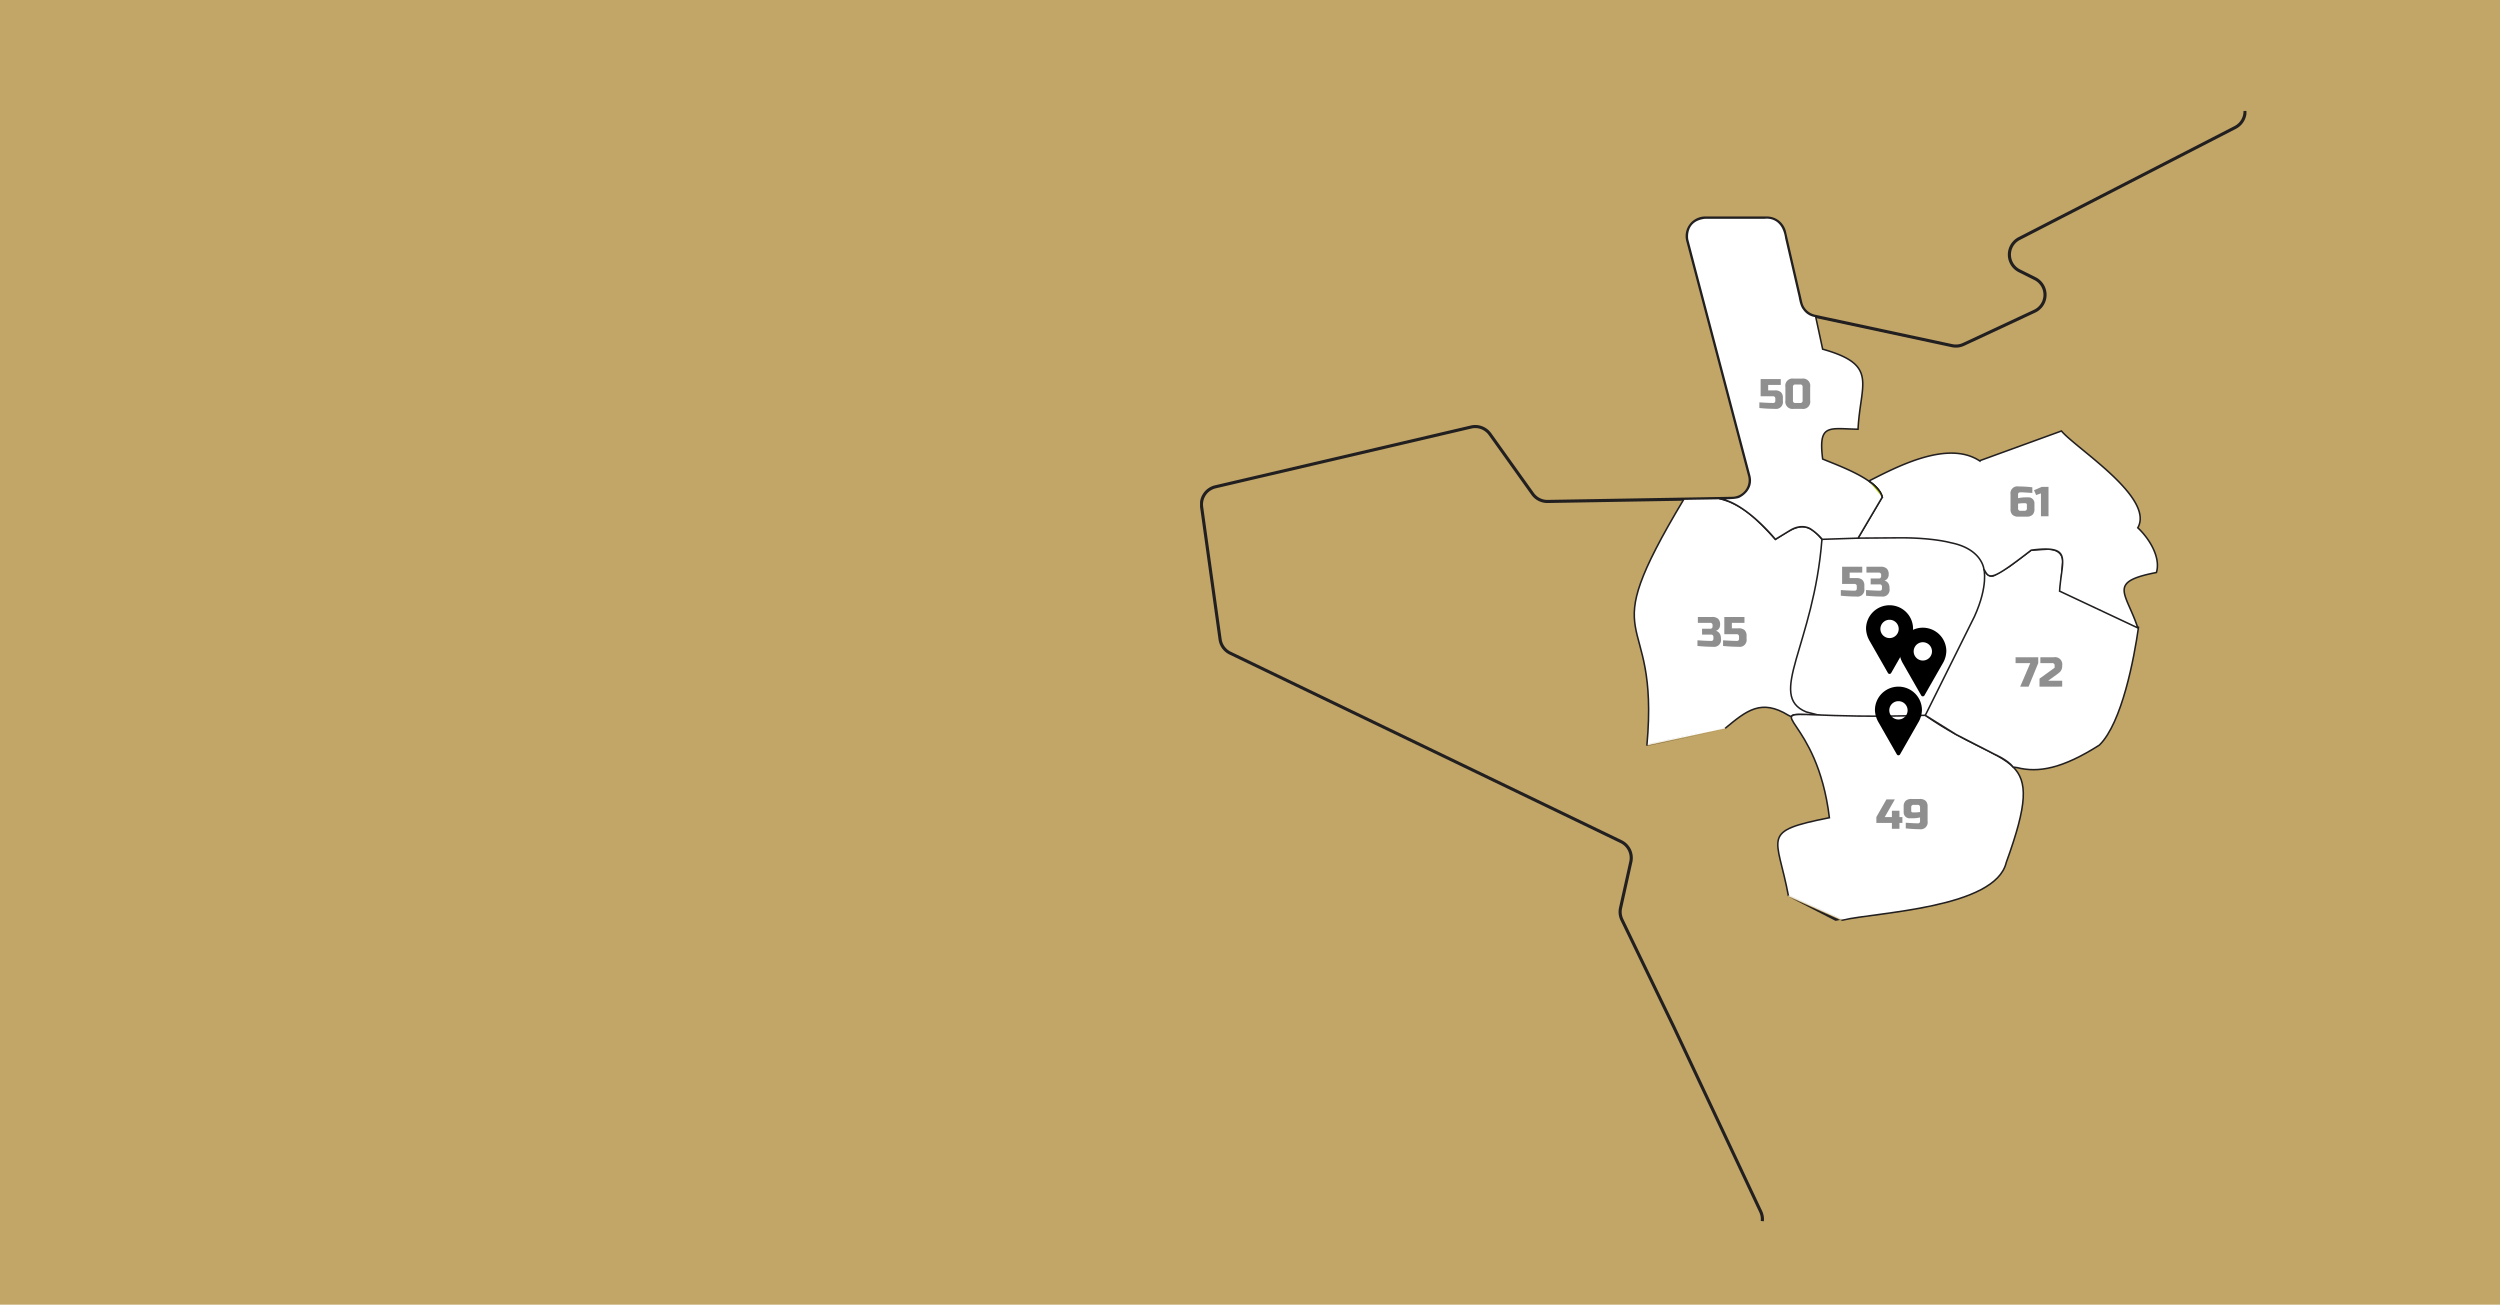 <svg xmlns="http://www.w3.org/2000/svg" xmlns:xlink="http://www.w3.org/1999/xlink" width="1600" height="835" viewBox="0 0 1600 835">
  <defs>
    <clipPath id="clip-path">
      <rect id="Rectangle_1236" data-name="Rectangle 1236" width="669.695" height="710.616" fill="none"/>
    </clipPath>
    <clipPath id="clip-path-2">
      <rect id="Rectangle_1230" data-name="Rectangle 1230" width="31.177" height="19.083" fill="none"/>
    </clipPath>
    <clipPath id="clip-path-3">
      <rect id="Rectangle_1231" data-name="Rectangle 1231" width="31.446" height="19.083" fill="none"/>
    </clipPath>
    <clipPath id="clip-path-4">
      <rect id="Rectangle_1232" data-name="Rectangle 1232" width="32.79" height="19.35" fill="#221f20"/>
    </clipPath>
    <clipPath id="clip-path-5">
      <rect id="Rectangle_1233" data-name="Rectangle 1233" width="29.833" height="18.814" fill="#221f20"/>
    </clipPath>
    <clipPath id="clip-path-6">
      <rect id="Rectangle_1234" data-name="Rectangle 1234" width="24.324" height="19.35" fill="#221f20"/>
    </clipPath>
    <clipPath id="clip-path-7">
      <rect id="Rectangle_1235" data-name="Rectangle 1235" width="32.521" height="19.351" fill="#221f20"/>
    </clipPath>
  </defs>
  <g id="Groupe_199" data-name="Groupe 199" transform="translate(0 -1962)">
    <rect id="Rectangle_1229" data-name="Rectangle 1229" width="1600" height="835" transform="translate(0 1962)" fill="#c2a668"/>
    <g id="Groupe_197" data-name="Groupe 197" transform="translate(768.031 2032.989)">
      <g id="Groupe_198" data-name="Groupe 198">
        <g id="Groupe_195" data-name="Groupe 195">
          <g id="Groupe_194" data-name="Groupe 194" clip-path="url(#clip-path)">
            <path id="Tracé_3359" data-name="Tracé 3359" d="M668.4.011a11.581,11.581,0,0,1-6.28,10.561l-138.246,71.1a11.58,11.58,0,0,0,.116,20.656l10,5a11.579,11.579,0,0,1-.283,20.849l-45.476,21.222a11.569,11.569,0,0,1-7.323.83l-88-18.855a11.582,11.582,0,0,1-8.855-8.719L373.643,77.517a11.58,11.58,0,0,0-11.283-8.975H322.951a11.579,11.579,0,0,0-11.2,14.526l39.563,150.339a11.58,11.58,0,0,1-11,14.524l-118.228,2a11.577,11.577,0,0,1-9.618-4.847l-27.312-38.239A11.582,11.582,0,0,0,173.1,202.3L9.445,240.559A11.581,11.581,0,0,0,.611,253.435l11.826,84.746a11.575,11.575,0,0,0,6.44,8.83L269.022,467.619a11.577,11.577,0,0,1,6.275,12.942L268.733,510.1a11.578,11.578,0,0,0,.88,7.556l33.6,69.444,55.2,117.3a11.564,11.564,0,0,1,1.041,6.117" transform="translate(0.396 0.009)" fill="none" stroke="#221f20" stroke-miterlimit="10" stroke-width="2"/>
            <path id="Tracé_3360" data-name="Tracé 3360" d="M297.125,266.1c56.1-105.735,62.05-118.033-66.135-112.607-5.286,67.859-35.35,99.978-10.1,110.442l7.522,1.928s42.211,1.555,64.286.378Z" transform="translate(167.008 120.699)" fill="#fff"/>
            <path id="Tracé_3361" data-name="Tracé 3361" d="M297.125,266.1c56.1-105.735,62.05-118.033-66.135-112.607-5.286,67.859-35.35,99.978-10.1,110.442l7.522,1.928s42.211,1.555,64.286.378Z" transform="translate(167.008 120.699)" fill="none" stroke="#fff" stroke-miterlimit="10" stroke-width="1"/>
            <path id="Tracé_3362" data-name="Tracé 3362" d="M275.21,164.563c-10.874-13.492-17.64-7.606-29.792,0-11.794-13.123-21.928-22.849-36.038-26.112l-22.509.369c-59.715,99.568-15.334,65.5-23.673,157.422-.007,0,50.045-10.726,50.045-10.726,13.852-11.448,23.094-19.049,40.518-8.337,0,0,1.813,1.021,2.016.738s-.122-1.3,4.635-1.276l12.218.289-7.52-1.928c-25.25-10.464,4.816-42.584,10.1-110.443" transform="translate(122.806 109.628)" fill="#fff"/>
            <path id="Tracé_3363" data-name="Tracé 3363" d="M275.21,164.563c-10.874-13.492-17.64-7.606-29.792,0-11.794-13.123-21.928-22.849-36.038-26.112l-22.509.369c-59.715,99.568-15.334,65.5-23.673,157.422-.007,0,50.045-10.726,50.045-10.726,13.852-11.448,23.094-19.049,40.518-8.337,0,0,1.813,1.021,2.016.738s-.122-1.3,4.635-1.276l12.218.289-7.52-1.928c-25.25-10.464,4.816-42.584,10.1-110.443" transform="translate(122.806 109.628)" fill="none" stroke="#221f20" stroke-miterlimit="10" stroke-width="1"/>
            <path id="Tracé_3364" data-name="Tracé 3364" d="M300.757,216.123c52.858,37.108,79.091,19.025,51.833,94.143-6.841,29.407-83.213,31.9-104.87,36.943.007,0-34.553-15.492-34.553-15.492-7.164-38.628-18.6-41.175,26.221-50.048-7.939-65.289-45.273-67.289-8.249-65.825,12.831.507,34.6,1.432,69.618.28" transform="translate(163.398 170.684)" fill="#fff"/>
            <path id="Tracé_3365" data-name="Tracé 3365" d="M300.757,216.123c52.858,37.108,79.091,19.025,51.833,94.143-6.841,29.407-83.213,31.9-104.87,36.943.007,0-34.553-15.492-34.553-15.492-7.164-38.628-18.6-41.175,26.221-50.048-7.939-65.289-45.273-67.289-8.249-65.825C243.97,216.351,265.736,217.275,300.757,216.123Z" transform="translate(163.398 170.684)" fill="none" stroke="#221f20" stroke-miterlimit="10" stroke-width="1"/>
            <path id="Tracé_3366" data-name="Tracé 3366" d="M317.78,296.335c13.754,3.5,29.145.572,52.682-14.4,14.51-14.214,22.342-56.2,25.031-75.372l-50.052-23.535,1.5-17.689s1.471-8.488-9.247-8.807l-10.869.65-13.9,10.419-9.319,5.535s-3.906,3.059-7.069-3.917c0,0,3,10.475-6,30.371l-31.48,63.279,19.7,12.276,24.721,12.7s8.285,3.55,11.833,8.151Z" transform="translate(205.11 123.939)" fill="#fff"/>
            <path id="Tracé_3367" data-name="Tracé 3367" d="M317.78,296.335c13.754,3.5,29.145.572,52.682-14.4,14.51-14.214,22.342-56.2,25.031-75.372l-50.052-23.535,1.5-17.689s1.471-8.488-9.247-8.807l-10.869.65-13.9,10.419-9.319,5.535s-3.906,3.059-7.069-3.917c0,0,3,10.475-6,30.371l-31.48,63.279,19.7,12.276,24.721,12.7s8.285,3.55,11.833,8.151Z" transform="translate(205.11 123.939)" fill="none" stroke="#221f20" stroke-miterlimit="10" stroke-width="1"/>
            <path id="Tracé_3368" data-name="Tracé 3368" d="M241.908,146.372c18.355-9.33,50.512-26.286,70.864-12.973,0-.007,52.435-19.074,52.435-19.074,9.167,11.025,59.823,42.614,48.855,61.964,6.922,6.357,14.9,18.622,11.917,28.6-31.6,6.135-19.473,12.539-11.91,35.454l-50.054-23.537c1.342-20.421,8.778-29.631-18.174-26.214-25.967,20.129-26.818,18.76-30.294,12.035,0,0-1.233-12.84-21.222-16.8,0,0-10.9-3.161-32.2-3.132l-27.1.2,15.488-26.25a18.878,18.878,0,0,0-6.5-8.744Z" transform="translate(186.092 90.522)" fill="#fff"/>
            <path id="Tracé_3369" data-name="Tracé 3369" d="M241.908,146.372c18.355-9.33,50.512-26.286,70.864-12.973,0-.007,52.435-19.074,52.435-19.074,9.167,11.025,59.823,42.614,48.855,61.964,6.922,6.357,14.9,18.622,11.917,28.6-31.6,6.135-19.473,12.539-11.91,35.454l-50.054-23.537c1.342-20.421,8.778-29.631-18.174-26.214-25.967,20.129-26.818,18.76-30.294,12.035,0,0-1.233-12.84-21.222-16.8,0,0-10.9-3.161-32.2-3.132l-27.1.2,15.488-26.25a18.878,18.878,0,0,0-6.5-8.744Z" transform="translate(186.092 90.522)" fill="none" stroke="#221f20" stroke-miterlimit="10" stroke-width="1"/>
            <path id="Tracé_3370" data-name="Tracé 3370" d="M256.164,101.264l4.508,20.96c35.949,10.111,24.1,21.706,22.648,51.24-18.855-.351-25.5-3.693-22.646,19.066,9.115,3.922,35.572,12.912,38.137,24.393l-15.49,26.25-22.888.756a35,35,0,0,0-7.3-6.506s-5.336-4.035-13.283.776l-9.423,5.743s-18.823-23.4-36.037-26.114c0,0,11.543.274,13.214-1.22,0,0,8.735-4.236,6.311-13.447l-17.7-67.271L179.574,72.667l-5.4-20.661s-2.211-12.129,11.046-13.7h38.359s11.446-2.066,13.58,12.928l8.71,37.741s.837,5.479,2.573,7.445a10.735,10.735,0,0,0,7.076,4.705Z" transform="translate(137.797 30.254)" fill="#fff"/>
            <path id="Tracé_3371" data-name="Tracé 3371" d="M256.164,101.264l4.508,20.96c35.949,10.111,24.1,21.706,22.648,51.24-18.855-.351-25.5-3.693-22.646,19.066,9.115,3.922,35.572,12.912,38.137,24.393l-15.49,26.25-22.888.756a35,35,0,0,0-7.3-6.506s-5.336-4.035-13.283.776l-9.423,5.743s-18.823-23.4-36.037-26.114c0,0,11.543.274,13.214-1.22,0,0,8.735-4.236,6.311-13.447l-17.7-67.271L179.574,72.667l-5.4-20.661s-2.211-12.129,11.046-13.7h38.359s11.446-2.066,13.58,12.928l8.71,37.741s.837,5.479,2.573,7.445a10.735,10.735,0,0,0,7.076,4.705Z" transform="translate(137.797 30.254)" fill="none" stroke="#221f20" stroke-miterlimit="10" stroke-width="1"/>
            <path id="Tracé_3372" data-name="Tracé 3372" d="M238.867,132.211a27.16,27.16,0,0,1,7.024,6.7,11.879,11.879,0,0,1,1.582,3.578" transform="translate(189.133 104.684)" fill="#b1c903"/>
            <path id="Tracé_3373" data-name="Tracé 3373" d="M238.867,132.211a27.16,27.16,0,0,1,7.024,6.7,11.879,11.879,0,0,1,1.582,3.578" transform="translate(189.133 104.684)" fill="none" stroke="#221f20" stroke-miterlimit="10" stroke-width="1"/>
            <g id="Groupe_178" data-name="Groupe 178" transform="translate(410.104 291.724)" opacity="0.5">
              <g id="Groupe_177" data-name="Groupe 177">
                <g id="Groupe_176" data-name="Groupe 176" clip-path="url(#clip-path-2)">
                  <path id="Tracé_3374" data-name="Tracé 3374" d="M238.822,181.894q-4.488,0-9.944-.538v-3.628q5.94.4,8.869.4a1.249,1.249,0,0,0,1.344-1.344v-1.344a1.425,1.425,0,0,0-1.613-1.613h-7.794v-11.02h12.9v3.763h-8.063v3.494h4.3a5.406,5.406,0,0,1,3.87,1.2,4.86,4.86,0,0,1,1.238,3.643v1.881a4.434,4.434,0,0,1-5.108,5.107" transform="translate(-228.88 -162.811)" fill="#221f20"/>
                  <path id="Tracé_3375" data-name="Tracé 3375" d="M247.822,181.894q-4.488,0-9.944-.538v-3.628q5.94.4,8.869.4a1.249,1.249,0,0,0,1.344-1.344v-1.075a1.425,1.425,0,0,0-1.613-1.613h-5.642v-3.763h5.1a1.426,1.426,0,0,0,1.614-1.613v-.538a1.426,1.426,0,0,0-1.614-1.613h-7.793v-3.763h9.136a5.4,5.4,0,0,1,3.87,1.2,4.853,4.853,0,0,1,1.238,3.641,4.326,4.326,0,0,1-.74,2.621,3.887,3.887,0,0,1-1.948,1.41,4.164,4.164,0,0,1,2.955,2.9,6.309,6.309,0,0,1,.271,1.935v.269a4.434,4.434,0,0,1-5.108,5.107" transform="translate(-221.754 -162.811)" fill="#221f20"/>
                </g>
              </g>
            </g>
            <g id="Groupe_181" data-name="Groupe 181" transform="translate(318.332 323.879)" opacity="0.5">
              <g id="Groupe_180" data-name="Groupe 180">
                <g id="Groupe_179" data-name="Groupe 179" clip-path="url(#clip-path-3)">
                  <path id="Tracé_3376" data-name="Tracé 3376" d="M187.605,199.84q-4.488,0-9.944-.538v-3.628q5.94.4,8.869.4a1.249,1.249,0,0,0,1.344-1.344v-1.075a1.425,1.425,0,0,0-1.613-1.613h-5.642v-3.763h5.1a1.426,1.426,0,0,0,1.614-1.613v-.538a1.426,1.426,0,0,0-1.614-1.613h-7.793v-3.763h9.136a5.4,5.4,0,0,1,3.87,1.2,4.853,4.853,0,0,1,1.238,3.641,4.326,4.326,0,0,1-.74,2.621,3.886,3.886,0,0,1-1.948,1.41,4.164,4.164,0,0,1,2.955,2.9,6.308,6.308,0,0,1,.271,1.935v.269a4.434,4.434,0,0,1-5.108,5.107" transform="translate(-177.661 -180.757)" fill="#221f20"/>
                  <path id="Tracé_3377" data-name="Tracé 3377" d="M196.755,199.84q-4.491,0-9.944-.538v-3.628q5.937.4,8.868.4a1.247,1.247,0,0,0,1.344-1.344v-1.344a1.423,1.423,0,0,0-1.611-1.613h-7.8v-11.02h12.9v3.763h-8.063v3.494h4.3a5.4,5.4,0,0,1,3.868,1.2,4.861,4.861,0,0,1,1.24,3.643v1.881a4.436,4.436,0,0,1-5.108,5.107" transform="translate(-170.416 -180.757)" fill="#221f20"/>
                </g>
              </g>
            </g>
            <g id="Groupe_184" data-name="Groupe 184" transform="translate(432.842 440.36)" opacity="0.5">
              <g id="Groupe_183" data-name="Groupe 183">
                <g id="Groupe_182" data-name="Groupe 182" clip-path="url(#clip-path-4)">
                  <path id="Tracé_3378" data-name="Tracé 3378" d="M251.513,260.965h-9.944V257.2l6.452-11.288H253.4L246.944,257.2h4.569v-4.032h4.838V257.2h1.881v3.763h-1.881v3.763h-4.838Z" transform="translate(-241.569 -245.647)" fill="#221f20"/>
                  <path id="Tracé_3379" data-name="Tracé 3379" d="M252.663,260.949q5.539.4,7.8.4a1.251,1.251,0,0,0,1.344-1.344V257.59a23.038,23.038,0,0,1-4.571.538h-1.881a3.79,3.79,0,0,1-4.032-4.032V250.6a4.85,4.85,0,0,1,1.238-3.641,5.4,5.4,0,0,1,3.87-1.2h5.1a5.4,5.4,0,0,1,3.872,1.2,4.856,4.856,0,0,1,1.235,3.641v9.407a4.43,4.43,0,0,1-5.107,5.107,88.023,88.023,0,0,1-8.869-.538Zm5.913-6.585a20.639,20.639,0,0,0,3.227-.269v-2.956a1.427,1.427,0,0,0-1.614-1.613h-2.417a1.426,1.426,0,0,0-1.614,1.613v2.285a.921.921,0,0,0,.943.941Z" transform="translate(-233.849 -245.766)" fill="#221f20"/>
                </g>
              </g>
            </g>
            <g id="Groupe_187" data-name="Groupe 187" transform="translate(521.937 349.645)" opacity="0.5">
              <g id="Groupe_186" data-name="Groupe 186">
                <g id="Groupe_185" data-name="Groupe 185" clip-path="url(#clip-path-5)">
                  <path id="Tracé_3380" data-name="Tracé 3380" d="M291.293,195.137h14.513V198.9l-6.183,15.051h-5.375L300.7,198.9h-9.407Z" transform="translate(-291.293 -195.137)" fill="#221f20"/>
                  <path id="Tracé_3381" data-name="Tracé 3381" d="M314.359,201.05A5.063,5.063,0,0,1,312.422,205c-.4.342-.822.681-1.292,1.021l-5.777,4.166h9.006v3.763H299.842v-5.107l9.677-6.988v-1.344a1.425,1.425,0,0,0-1.614-1.613H300.38v-3.763h8.6a4.621,4.621,0,0,1,5.375,5.375Z" transform="translate(-284.524 -195.137)" fill="#221f20"/>
                </g>
              </g>
            </g>
            <g id="Groupe_190" data-name="Groupe 190" transform="translate(518.691 240.329)" opacity="0.5">
              <g id="Groupe_189" data-name="Groupe 189">
                <g id="Groupe_188" data-name="Groupe 188" clip-path="url(#clip-path-6)">
                  <path id="Tracé_3382" data-name="Tracé 3382" d="M207.086,95.593a88.041,88.041,0,0,1,8.869.538v3.628c-.987-.054-1.824-.1-2.516-.149s-1.252-.081-1.691-.106-.873-.059-1.3-.095q-1.078-.054-1.991-.054-1.639,0-1.639,1.344v2.419a23.02,23.02,0,0,1,4.569-.538h1.883a3.79,3.79,0,0,1,4.032,4.032v3.494a4.85,4.85,0,0,1-1.238,3.641,5.387,5.387,0,0,1-3.87,1.2h-5.1a5.391,5.391,0,0,1-3.872-1.2,4.85,4.85,0,0,1-1.236-3.641V100.7a4.432,4.432,0,0,1,5.108-5.107m2.955,10.751a14.863,14.863,0,0,0-1.867.107c-.564.072-1.016.125-1.358.161v2.956a1.426,1.426,0,0,0,1.614,1.613h2.417a1.426,1.426,0,0,0,1.614-1.613v-2.285a.921.921,0,0,0-.943-.941Z" transform="translate(-201.978 -95.593)" fill="#221f20"/>
                  <path id="Tracé_3383" data-name="Tracé 3383" d="M214.813,114.556V99.909l-3.091,1.075-1.344-3.091,4.974-2.15h4.3v18.814Z" transform="translate(-195.327 -95.475)" fill="#221f20"/>
                </g>
              </g>
            </g>
            <g id="Groupe_193" data-name="Groupe 193" transform="translate(357.958 171.329)" opacity="0.5">
              <g id="Groupe_192" data-name="Groupe 192">
                <g id="Groupe_191" data-name="Groupe 191" clip-path="url(#clip-path-7)">
                  <path id="Tracé_3384" data-name="Tracé 3384" d="M298.735,151.738q-4.488,0-9.944-.538v-3.628q5.94.4,8.869.4A1.249,1.249,0,0,0,299,146.631v-1.344a1.425,1.425,0,0,0-1.613-1.613H289.6v-11.02h12.9v3.763h-8.063v3.494h4.3a5.406,5.406,0,0,1,3.87,1.2,4.86,4.86,0,0,1,1.238,3.643v1.881a4.434,4.434,0,0,1-5.108,5.107" transform="translate(-288.791 -132.386)" fill="#221f20"/>
                  <path id="Tracé_3385" data-name="Tracé 3385" d="M313.948,146.481a4.619,4.619,0,0,1-5.375,5.375h-5.107a4.619,4.619,0,0,1-5.375-5.375v-8.6a4.618,4.618,0,0,1,5.375-5.375h5.107a4.618,4.618,0,0,1,5.375,5.375Zm-4.838-8.6a1.425,1.425,0,0,0-1.613-1.613h-2.956a1.425,1.425,0,0,0-1.613,1.613v8.6a1.425,1.425,0,0,0,1.613,1.613H307.5a1.425,1.425,0,0,0,1.613-1.613Z" transform="translate(-281.427 -132.505)" fill="#221f20"/>
                </g>
              </g>
            </g>
            <path id="Tracé_3386" data-name="Tracé 3386" d="M256.105,205.637a15.034,15.034,0,0,1,15.047,14.909,16.2,16.2,0,0,1-2.408,8.126l.016-.027-11.623,20.346a1.188,1.188,0,0,1-2.062,0L243.45,228.645l.016.027a16.718,16.718,0,0,1-2.406-8.106l0-.03a15.033,15.033,0,0,1,15.047-14.9m0,9.3a5.859,5.859,0,1,0,5.859,5.859,5.859,5.859,0,0,0-5.859-5.859" transform="translate(190.868 162.822)"/>
            <path id="Tracé_3387" data-name="Tracé 3387" d="M252.928,176.565a15.034,15.034,0,0,1,15.047,14.909,16.2,16.2,0,0,1-2.408,8.126l.016-.027-11.623,20.346a1.188,1.188,0,0,1-2.062,0l-11.625-20.346.016.027a16.718,16.718,0,0,1-2.406-8.106l0-.03a15.033,15.033,0,0,1,15.047-14.9m0,9.3a5.859,5.859,0,1,0,5.859,5.859,5.859,5.859,0,0,0-5.859-5.859" transform="translate(188.352 139.803)"/>
            <path id="Tracé_3388" data-name="Tracé 3388" d="M264.815,184.584a15.034,15.034,0,0,1,15.048,14.909,16.2,16.2,0,0,1-2.408,8.126l.016-.027-11.623,20.346a1.188,1.188,0,0,1-2.062,0L252.16,207.592l.016.027a16.718,16.718,0,0,1-2.406-8.106l0-.03a15.033,15.033,0,0,1,15.047-14.9m0,9.3a5.859,5.859,0,1,0,5.859,5.859,5.859,5.859,0,0,0-5.859-5.859" transform="translate(197.764 146.152)"/>
          </g>
        </g>
      </g>
    </g>
  </g>
</svg>
